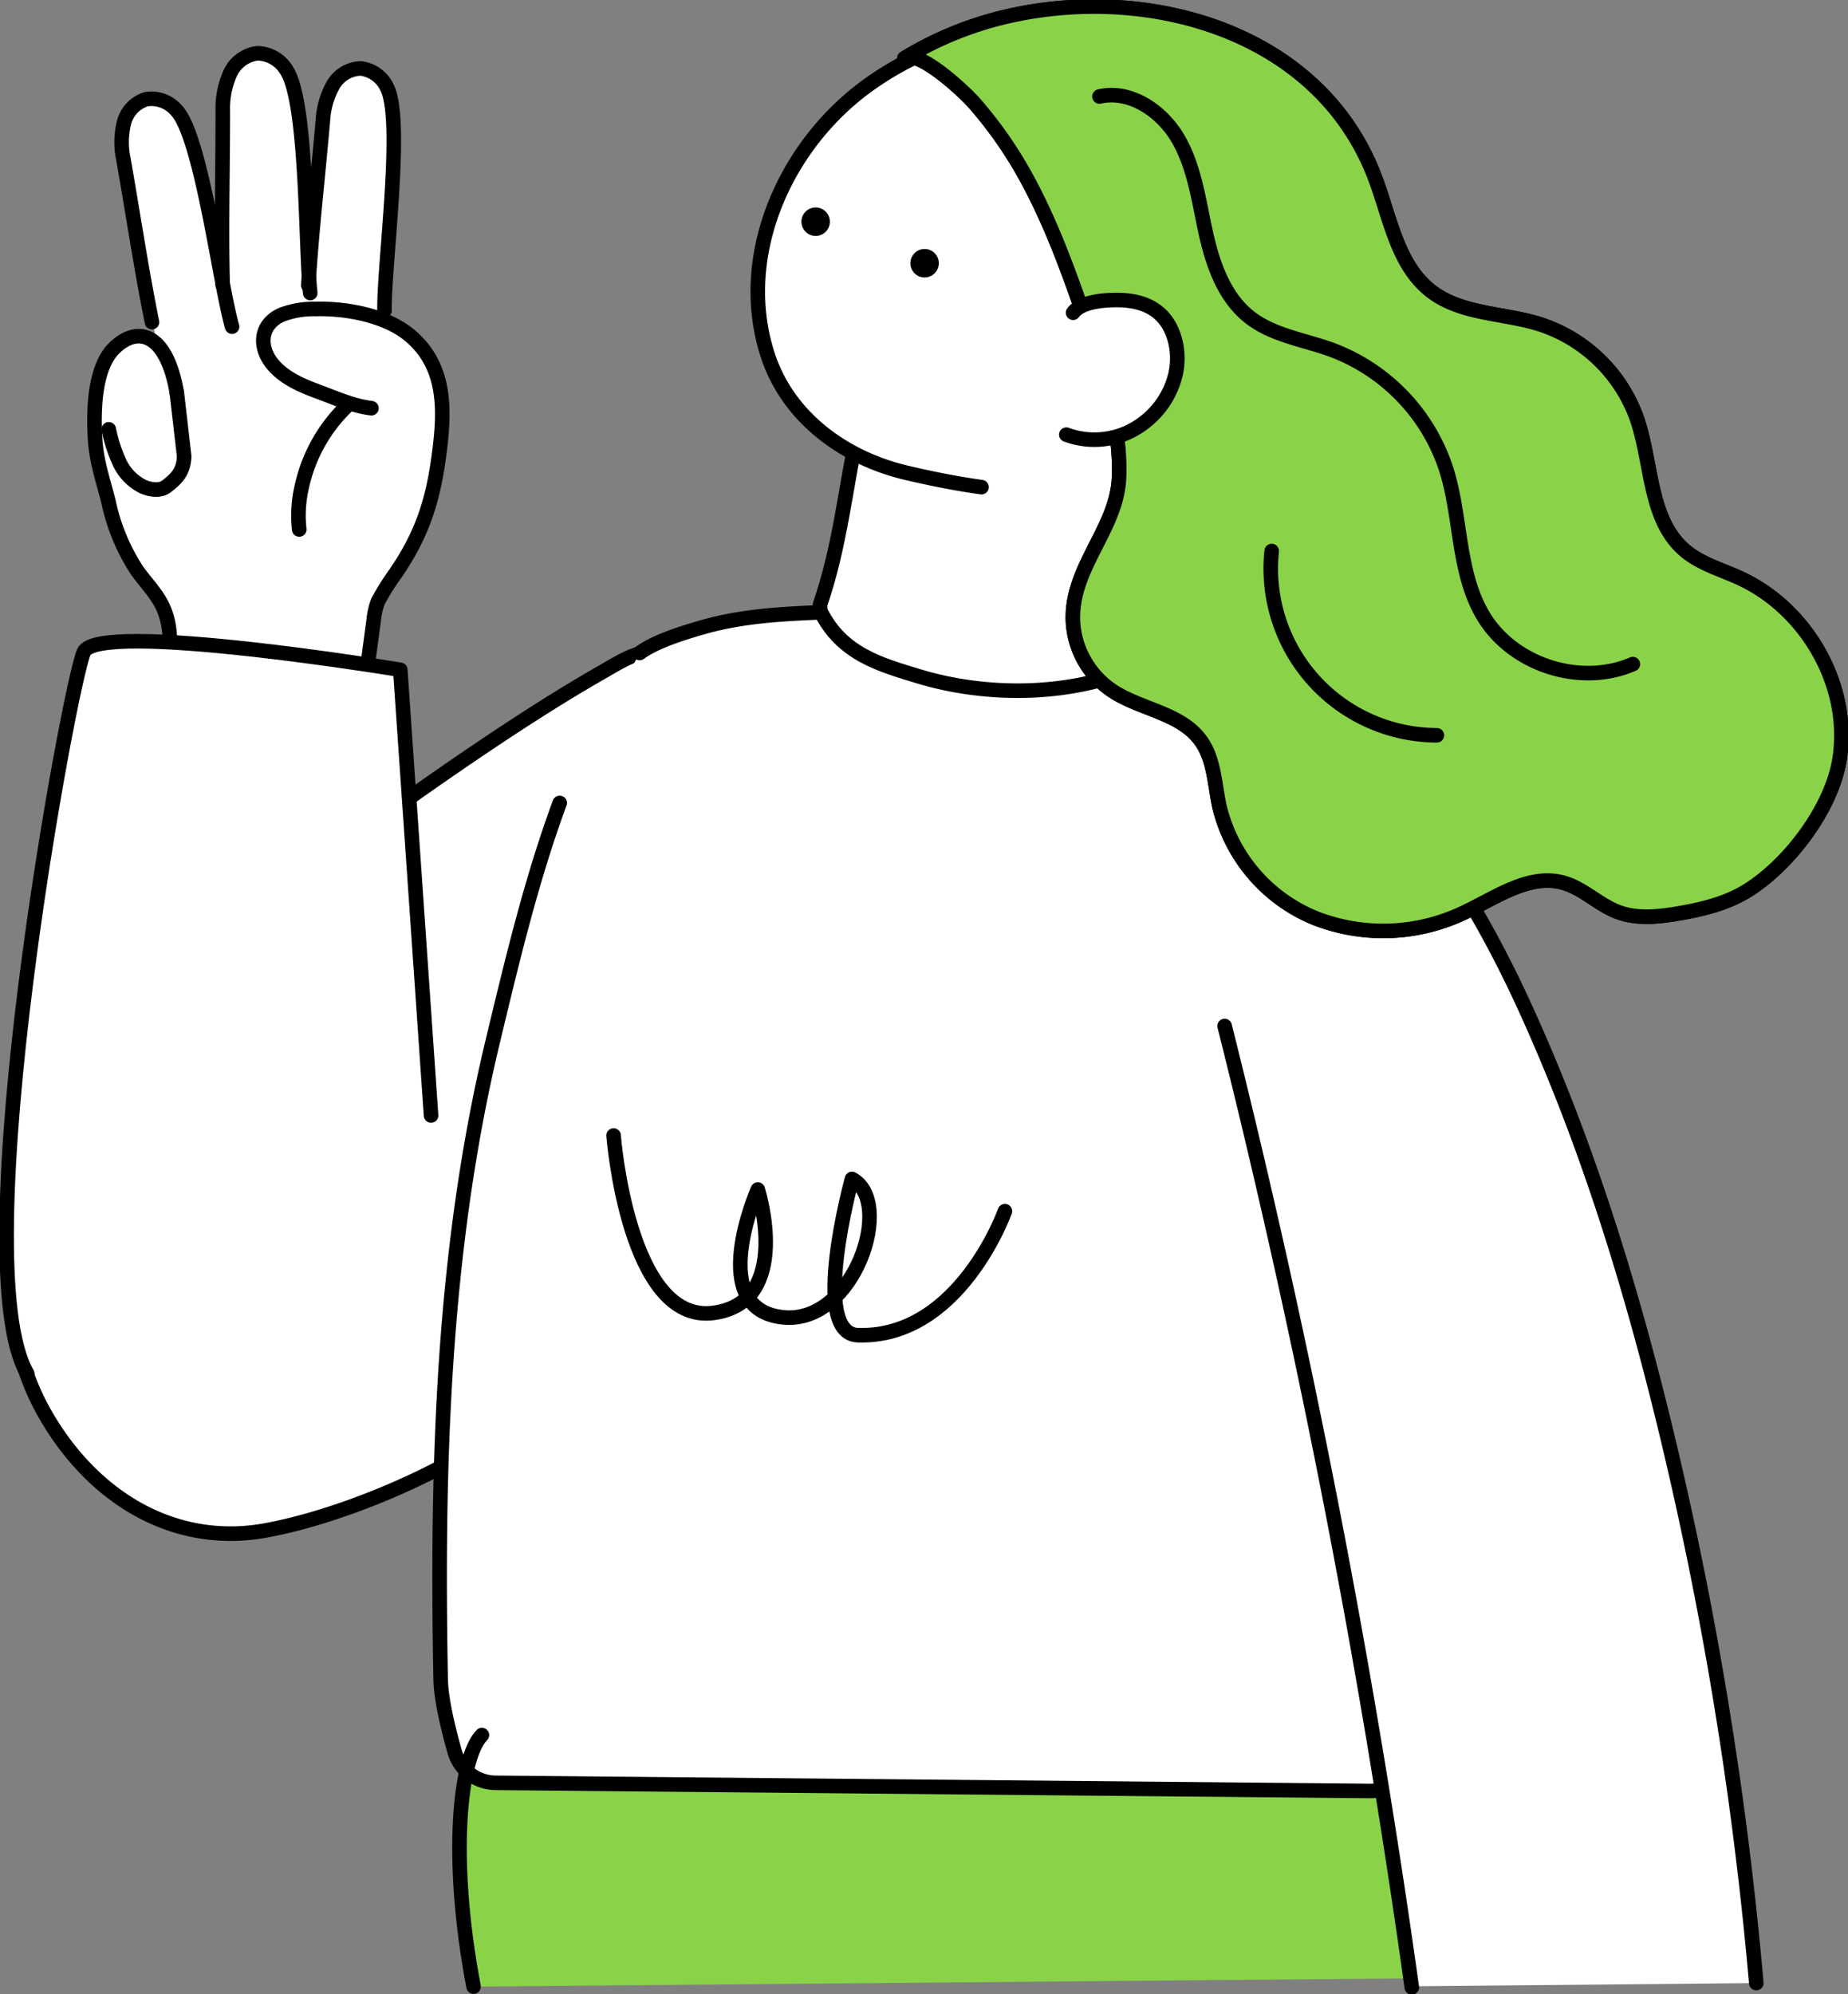 <svg id="Component_23_5" data-name="Component 23 – 5" xmlns="http://www.w3.org/2000/svg" xmlns:xlink="http://www.w3.org/1999/xlink" width="300" height="323.643" viewBox="0 0 300 323.643">
  <rect x="0" y="0" width="300" height="323.643" fill="#808080" stroke="none"/>
  <defs>
    <clipPath id="clip-path">
      <rect id="Rectangle_674" data-name="Rectangle 674" width="300" height="323.643" fill="none"/>
    </clipPath>
  </defs>
  <g id="Group_565" data-name="Group 565" clip-path="url(#clip-path)">
    <path id="Path_1363" data-name="Path 1363" d="M123.465,134.722a81.91,81.91,0,0,1,6.525,26.485c.473,5.47-.429,10.223-.625,15.55a96.406,96.406,0,0,1-2.266,17.957,56.671,56.671,0,0,1-5.252,14.644c-3.22,5.891-7.851,10.9-12.848,15.384-11.09,9.951-24.085,17.527-37.265,24.477-8.277,4.364-19.061,8.51-28.258,10.233-15.117,2.834-28.366-5.419-36.037-18.914C3.585,233.759,2.22,226.884,1.773,219.1a52.526,52.526,0,0,1,5.615-26.829,55.058,55.058,0,0,1,12.921-16.511c6.07-5.5,12.585-10.486,19.151-15.375,18.9-14.073,41.173-30.353,58.211-40.076,4.176-2.384,7.479-4.774,12.207-2.639,3.7,1.67,6.569,4.964,8.771,8.282a61.139,61.139,0,0,1,4.817,8.766" transform="translate(-0.16 -11.085)" fill="#fff"/>
    <path id="Path_1364" data-name="Path 1364" d="M123.465,134.722a81.91,81.91,0,0,1,6.525,26.485c.473,5.47-.429,10.223-.625,15.55a96.406,96.406,0,0,1-2.266,17.957,56.671,56.671,0,0,1-5.252,14.644c-3.22,5.891-7.851,10.9-12.848,15.384-11.09,9.951-24.085,17.527-37.265,24.477-8.277,4.364-19.061,8.51-28.258,10.233-15.117,2.834-28.366-5.419-36.037-18.914C3.585,233.759,2.22,226.884,1.773,219.1a52.526,52.526,0,0,1,5.615-26.829,55.058,55.058,0,0,1,12.921-16.511c6.07-5.5,12.585-10.486,19.151-15.375,18.9-14.073,41.173-30.353,58.211-40.076,4.176-2.384,7.479-4.774,12.207-2.639,3.7,1.67,6.569,4.964,8.771,8.282A61.139,61.139,0,0,1,123.465,134.722Z" transform="translate(-0.16 -11.085)" fill="none" stroke="#000" stroke-linecap="round" stroke-linejoin="round" stroke-width="2.364"/>
    <path id="Path_1365" data-name="Path 1365" d="M84.694,351.407c-3.993-20.963-2.234-37.2,1.355-40.827a16.228,16.228,0,0,1,9.736-4.794c12.713-1.651,28.194,1.492,41.061,2.2,14.08.778,85.484-10,96.786,7.225,4.1,6.251,8.131,27.545,8.912,34.807Z" transform="translate(-7.818 -28.965)" fill="#8ad349"/>
    <path id="Path_1366" data-name="Path 1366" d="M98.341,140.729c-4.624,12.529-7.764,25.773-10.879,38.736-8.146,33.9-9.1,68.881-8.446,103.519.061,3.228,1.233,8.045,2.26,11.683a6.991,6.991,0,0,0,6.662,5.1l141.9,1.32a6.969,6.969,0,0,0,6.878-5.437c0-.019.008-.038.013-.056,3.107-14.273,3.141-29.012,3.16-43.62.047-35.217.007-71.048-10.264-104.734-2.548-8.357-6.091-17.213-12.945-22.992-6.719-5.664-17.986-6.232-26.331-8.553a158.9,158.9,0,0,0-48.911-5.938c-6.736.269-13.35.578-19.832,2.432-3,.858-7.676,2.271-10.281,4.189Z" transform="translate(-7.48 -10.401)" fill="#fff"/>
    <path id="Path_1367" data-name="Path 1367" d="M98.341,140.729c-4.624,12.529-7.764,25.773-10.879,38.736-8.146,33.9-9.1,68.881-8.446,103.519.061,3.228,1.233,8.045,2.26,11.683a6.991,6.991,0,0,0,6.662,5.1l141.9,1.32a6.969,6.969,0,0,0,6.878-5.437c0-.019.008-.038.013-.056,3.107-14.273,3.141-29.012,3.16-43.62.047-35.217.007-71.048-10.264-104.734-2.548-8.357-6.091-17.213-12.945-22.992-6.719-5.664-17.986-6.232-26.331-8.553a158.9,158.9,0,0,0-48.911-5.938c-6.736.269-13.35.578-19.832,2.432-3,.858-7.676,2.271-10.281,4.189" transform="translate(-7.48 -10.401)" fill="none" stroke="#000" stroke-linecap="round" stroke-linejoin="round" stroke-width="2.364"/>
    <path id="Path_1368" data-name="Path 1368" d="M215.96,122.335c24.273,2.659,42.028,31.938,51.249,51.944,10.539,22.866,17.921,47.064,23.741,71.521a608.081,608.081,0,0,1,14.192,87.673l-54.9.51c-9.179-54.522-21.644-104.992-39.093-155.056Z" transform="translate(-20.032 -11.606)" fill="#fff"/>
    <path id="Path_1369" data-name="Path 1369" d="M250.027,340.027a1483.665,1483.665,0,0,0-30.385-156.044" transform="translate(-20.837 -17.454)" fill="none" stroke="#000" stroke-linecap="round" stroke-linejoin="round" stroke-width="2.364"/>
    <path id="Path_1370" data-name="Path 1370" d="M216.464,122.335c24.273,2.659,42.028,31.938,51.249,51.944,10.539,22.866,17.921,47.064,23.741,71.521a608.081,608.081,0,0,1,14.192,87.673" transform="translate(-20.536 -11.606)" fill="none" stroke="#000" stroke-linecap="round" stroke-linejoin="round" stroke-width="2.364"/>
    <path id="Path_1371" data-name="Path 1371" d="M48.524,45.554c-1.824-.662-3.829-1.248-5.672-.644-2.539.833-3.849,3.563-4.881,6.027a5.963,5.963,0,0,0-5.786-1.07A6.421,6.421,0,0,0,28.2,54.254a1.839,1.839,0,0,1-.445.978c-.5.435-1.262.108-1.9-.066a4.919,4.919,0,0,0-4.04.931,8.134,8.134,0,0,0-3.249,4.508,35.755,35.755,0,0,0-.131,19.923c1.766,6.013,4.23,12.1,8.179,17.069a11.822,11.822,0,0,1,1.97,2.969c1.09,2.833-.469,6.19.688,9,1.181,2.865,4.624,3.953,7.68,4.464a61.216,61.216,0,0,0,12.257.794c3.962-.142,10.052.339,11.991-3.923a13.477,13.477,0,0,0,.914-5.288,22.026,22.026,0,0,1,.5-5.367c1.023-3.7,4.139-6.4,6.026-9.74A26.982,26.982,0,0,0,70.989,84.3a48.159,48.159,0,0,0,1.353-20.32c-.785-5.391-2.757-7.994-7.29-10.578-1.741-.992-1.177-2.35-1.4-4.5a38.636,38.636,0,0,1,1-8.424l.892-21.9-2.89-5.614-3.175-.949-3.857,2.831-3.44,22.807L50.7,36.889l-.631-17.9-2.153-6.98-3.55-2.466L40.219,11.1l-2.553,4.56V37.964l-1.809-1.075-5.527-18L25.368,17l-3,2.385-1.007,5.236,6.115,34.4Z" transform="translate(-1.621 -0.906)" fill="#fff"/>
    <path id="Path_1372" data-name="Path 1372" d="M64.777,71.51c-2.983-.35-5.94-1.693-8.754-2.731-2.591-.956-5.284-2.118-7.143-4.241-2.42-2.765-2.326-6.552,1.283-8.182a14.389,14.389,0,0,1,5.548-.949c4.945-.141,11.381,1.026,15.28,4.279,5.99,5,5.7,12.255,4.786,19.219-.968,7.418-2.643,12.917-7.065,19.391a39.509,39.509,0,0,0-2.884,4.6,11.5,11.5,0,0,0-.678,2.991q-.682,5.051-1.362,10.1" transform="translate(-4.481 -5.255)" fill="none" stroke="#000" stroke-linecap="round" stroke-linejoin="round" stroke-width="2.364"/>
    <path id="Path_1373" data-name="Path 1373" d="M55.3,47.465c.546-8.915,1.579-17.684,2.368-26.813a13.26,13.26,0,0,1,1.53-5.461,5.364,5.364,0,0,1,4.575-2.918A5.382,5.382,0,0,1,68.086,15.4c2.719,5.307-.546,28.941-.419,36.145" transform="translate(-5.246 -1.164)" fill="none" stroke="#000" stroke-linecap="round" stroke-linejoin="round" stroke-width="2.364"/>
    <path id="Path_1374" data-name="Path 1374" d="M28.585,116.4c.627-4.136,1.215-8.572-.615-12.334-1.031-2.122-2.743-3.821-4.111-5.742a32.729,32.729,0,0,1-4.638-11.176c-.9-3.578-1.95-6.459-2.18-10.223-.292-4.771-.06-11.559,3.08-14.669,3.8-3.768,8.534-2.535,10.194,7.229" transform="translate(-1.608 -5.719)" fill="none" stroke="#000" stroke-linecap="round" stroke-linejoin="round" stroke-width="2.364"/>
    <path id="Path_1375" data-name="Path 1375" d="M19.509,76.368a24.539,24.539,0,0,0,1.732,5.354A8.25,8.25,0,0,0,25.1,85.681c1.121.493,2.745.727,3.721-.012,1.875-1.418,2.816-2.543,2.93-4.89L30.56,70.451" transform="translate(-1.851 -6.684)" fill="none" stroke="#000" stroke-linecap="round" stroke-linejoin="round" stroke-width="2.364"/>
    <path id="Path_1376" data-name="Path 1376" d="M53.657,92.833a20.522,20.522,0,0,1,.422-6.967A25.768,25.768,0,0,1,61.5,72.705" transform="translate(-5.079 -6.898)" fill="none" stroke="#000" stroke-linecap="round" stroke-linejoin="round" stroke-width="2.364"/>
    <path id="Path_1377" data-name="Path 1377" d="M84.694,351.959C80.7,331,82.46,314.761,86.049,311.132" transform="translate(-7.818 -29.517)" fill="none" stroke="#000" stroke-linecap="round" stroke-linejoin="round" stroke-width="2.364"/>
    <path id="Path_1378" data-name="Path 1378" d="M70.09,191.964l-5-72.341s-49.016-8.1-51.368-2.884-19.69,99.1-9.187,117.13Z" transform="translate(-0.112 -10.909)" fill="#fff"/>
    <path id="Path_1379" data-name="Path 1379" d="M70.09,191.964l-5-72.341s-49.016-8.1-51.368-2.884-19.69,99.1-9.187,117.13" transform="translate(-0.112 -10.909)" fill="none" stroke="#000" stroke-linecap="round" stroke-linejoin="round" stroke-width="2.364"/>
    <path id="Path_1380" data-name="Path 1380" d="M153.371,76.223c-2.315,10.929-2.982,19.406-6.3,29.162l.045.977c3.421,7.067,9.876,8.782,15.94,10.631,10.839,3.3,24.369,3.364,35.382-1.418l0-15.881.59-16.969Z" transform="translate(-13.953 -7.231)" fill="#fff"/>
    <path id="Path_1381" data-name="Path 1381" d="M153.371,76.223c-2.315,10.929-2.982,19.406-6.3,29.162l.045.977c3.421,7.067,9.876,8.782,15.94,10.631,10.839,3.3,24.369,3.364,35.382-1.418l0-15.881.59-16.969Z" transform="translate(-13.953 -7.231)" fill="none" stroke="#000" stroke-linecap="round" stroke-linejoin="round" stroke-width="2.364"/>
    <path id="Path_1382" data-name="Path 1382" d="M209.117,74.825a19.271,19.271,0,0,0,4.752-4.915,36.972,36.972,0,0,0,4.177-8.6c2.511-7.07,3.92-14.761,2.339-22.1C216.225,19.928,191.835,4.3,172.627,6.439c-7.1.79-15.232,4.988-20.737,9.453-12.16,9.863-19.325,26.8-14.415,42.184,3.253,10.192,12.395,16.863,22.588,19.258,4.061.954,8.113,1.76,12.164,2.323Z" transform="translate(-12.894 -0.592)" fill="#fff"/>
    <path id="Path_1383" data-name="Path 1383" d="M209.117,74.825a19.271,19.271,0,0,0,4.752-4.915,36.972,36.972,0,0,0,4.177-8.6c2.511-7.07,3.92-14.761,2.339-22.1C216.225,19.928,191.835,4.3,172.627,6.439c-7.1.79-15.232,4.988-20.737,9.453-12.16,9.863-19.325,26.8-14.415,42.184,3.253,10.192,12.395,16.863,22.588,19.258,4.061.954,8.113,1.76,12.164,2.323" transform="translate(-12.894 -0.592)" fill="none" stroke="#000" stroke-linecap="round" stroke-linejoin="round" stroke-width="2.364"/>
    <path id="Path_1384" data-name="Path 1384" d="M148.345,39.283a2.309,2.309,0,1,1-2.526-2.067,2.308,2.308,0,0,1,2.526,2.067" transform="translate(-13.636 -3.53)"/>
    <path id="Path_1385" data-name="Path 1385" d="M167.885,46.728a2.309,2.309,0,1,1-2.526-2.067,2.308,2.308,0,0,1,2.526,2.067" transform="translate(-15.49 -4.236)"/>
    <path id="Path_1386" data-name="Path 1386" d="M283.867,80.108c.9,3.65,2.237,7,5.089,9.4,2.54,2.133,5.852,3.046,8.866,4.43,10.894,5,18.055,17.477,16.21,29.324-1.243,7.978-8.1,17.076-14.91,21.357-3.381,2.125-7.357,3.084-11.293,3.754-3.249.555-6.679.92-9.765-.236-3.147-1.179-5.623-3.834-8.859-4.744-5.568-1.565-10.966,2.4-16.2,4.86a30.375,30.375,0,0,1-24.038.9,26.141,26.141,0,0,1-15.582-18c-.825-3.687-.848-7.743-3.048-10.815-3.265-4.559-9.823-5.045-14.476-8.176a14.481,14.481,0,0,1-6.238-10.5c-.847-9.008,7.01-15.388,7.421-23.9.367-7.606-2.077-15.751-4.5-22.889-3.092-9.1-6.239-18.278-10.962-26.688A67.707,67.707,0,0,0,173.519,16.8c-1.441-1.654-8.878-8.687-11.3-7.238a56.486,56.486,0,0,1,17.355-6.936C202.452-2.383,229.753,5.458,238.624,29c2.463,6.535,3.613,14.237,9.182,18.452,4.915,3.721,11.683,3.439,17.563,5.289a24.821,24.821,0,0,1,15.78,15.405C282.44,71.93,282.9,76.19,283.867,80.108Z" transform="translate(-15.39 -0.112)" fill="none" stroke="#000" stroke-linecap="round" stroke-linejoin="round" stroke-width="2.364"/>
    <path id="Path_1387" data-name="Path 1387" d="M283.867,80.108c.9,3.65,2.237,7,5.089,9.4,2.54,2.133,5.852,3.046,8.866,4.43,10.894,5,18.055,17.477,16.21,29.324-1.243,7.978-8.1,17.076-14.91,21.357-3.381,2.125-7.357,3.084-11.293,3.754-3.249.555-6.679.92-9.765-.236-3.147-1.179-5.623-3.834-8.859-4.744-5.568-1.565-10.966,2.4-16.2,4.86a30.375,30.375,0,0,1-24.038.9,26.141,26.141,0,0,1-15.582-18c-.825-3.687-.848-7.743-3.048-10.815-3.265-4.559-9.823-5.045-14.476-8.176a14.481,14.481,0,0,1-6.238-10.5c-.847-9.008,7.01-15.388,7.421-23.9.367-7.606-2.077-15.751-4.5-22.889-3.092-9.1-6.239-18.278-10.962-26.688A67.707,67.707,0,0,0,173.519,16.8c-1.441-1.654-8.878-8.687-11.3-7.238a56.486,56.486,0,0,1,17.355-6.936C202.452-2.383,229.753,5.458,238.624,29c2.463,6.535,3.613,14.237,9.182,18.452,4.915,3.721,11.683,3.439,17.563,5.289a24.821,24.821,0,0,1,15.78,15.405c1.291,3.784,1.752,8.045,2.718,11.963" transform="translate(-15.39 -0.112)" fill="#8ad349"/>
    <path id="Path_1388" data-name="Path 1388" d="M283.867,80.108c.9,3.65,2.237,7,5.089,9.4,2.54,2.133,5.852,3.046,8.866,4.43,10.894,5,18.055,17.477,16.21,29.324-1.243,7.978-8.1,17.076-14.91,21.357-3.381,2.125-7.357,3.084-11.293,3.754-3.249.555-6.679.92-9.765-.236-3.147-1.179-5.623-3.834-8.859-4.744-5.568-1.565-10.966,2.4-16.2,4.86a30.375,30.375,0,0,1-24.038.9,26.141,26.141,0,0,1-15.582-18c-.825-3.687-.848-7.743-3.048-10.815-3.265-4.559-9.823-5.045-14.476-8.176a14.481,14.481,0,0,1-6.238-10.5c-.847-9.008,7.01-15.388,7.421-23.9.367-7.606-2.077-15.751-4.5-22.889-3.092-9.1-6.239-18.278-10.962-26.688A67.707,67.707,0,0,0,173.519,16.8c-1.441-1.654-8.878-8.687-11.3-7.238a56.486,56.486,0,0,1,17.355-6.936C202.452-2.383,229.753,5.458,238.624,29c2.463,6.535,3.613,14.237,9.182,18.452,4.915,3.721,11.683,3.439,17.563,5.289a24.821,24.821,0,0,1,15.78,15.405C282.44,71.93,282.9,76.19,283.867,80.108Z" transform="translate(-15.39 -0.112)" fill="none" stroke="#000" stroke-linecap="round" stroke-linejoin="round" stroke-width="2.364"/>
    <path id="Path_1389" data-name="Path 1389" d="M197.2,17.281c5.127-1.16,10.309,2.5,12.885,7.082s3.242,9.946,4.377,15.079,3,10.468,7.144,13.694c3.816,2.966,8.874,3.628,13.408,5.3a30.93,30.93,0,0,1,18.5,19.448c2.445,7.794,1.785,16.615,5.95,23.642,4.746,8.006,15.772,11.58,24.314,7.882" transform="translate(-18.708 -1.619)" fill="none" stroke="#000" stroke-linecap="round" stroke-linejoin="round" stroke-width="2.364"/>
    <path id="Path_1390" data-name="Path 1390" d="M228.068,98.811a27.05,27.05,0,0,0,26.811,29.906" transform="translate(-21.623 -9.374)" fill="none" stroke="#000" stroke-linecap="round" stroke-linejoin="round" stroke-width="2.364"/>
    <path id="Path_1391" data-name="Path 1391" d="M192.349,55.863c1.032-1.436,3.6-1.859,5.2-1.987,3.218-.255,6.725.017,9.13,2.418,2.235,2.228,3.041,6.022,2.339,9.38a13.843,13.843,0,0,1-5.3,8.132,13.1,13.1,0,0,1-12.465,1.847Z" transform="translate(-18.144 -5.104)" fill="#fff"/>
    <path id="Path_1392" data-name="Path 1392" d="M192.349,55.863c1.032-1.436,3.6-1.859,5.2-1.987,3.218-.255,6.725.017,9.13,2.418,2.235,2.228,3.041,6.022,2.339,9.38a13.843,13.843,0,0,1-5.3,8.132,13.1,13.1,0,0,1-12.465,1.847" transform="translate(-18.144 -5.104)" fill="none" stroke="#000" stroke-linecap="round" stroke-linejoin="round" stroke-width="2.364"/>
    <path id="Path_1393" data-name="Path 1393" d="M110.047,203.622s2.366,30.627,16.2,28.794c12.995-1.722,7.213-20.024,7.213-20.024s-8.674,19.628,4.275,20.754c11.4.991,17.976-18.807,11.011-22.477,0,0-6.907,25.107.963,25.361,16.52.532,23.865-20.127,23.865-20.127" transform="translate(-10.44 -19.318)" fill="none" stroke="#000" stroke-linecap="round" stroke-linejoin="round" stroke-width="2.364"/>
    <path id="Path_1394" data-name="Path 1394" d="M39.924,47.138c-.244-9.374.033-18.643.023-28.263a13.925,13.925,0,0,1,1.1-5.852,5.633,5.633,0,0,1,4.518-3.471,5.651,5.651,0,0,1,4.8,2.875c3.329,5.3,2.981,28.512,3.773,36.035" transform="translate(-3.778 -0.906)" fill="none" stroke="#000" stroke-linecap="round" stroke-linejoin="round" stroke-width="2.364"/>
    <path id="Path_1395" data-name="Path 1395" d="M26.741,53.956c-1.779-8.752-3.052-17.49-4.652-26.51a13.254,13.254,0,0,1,.064-5.672,5.367,5.367,0,0,1,3.664-4,5.385,5.385,0,0,1,4.976,1.9c4,4.421,6.964,28.094,8.951,35.021" transform="translate(-2.069 -1.677)" fill="none" stroke="#000" stroke-linecap="round" stroke-linejoin="round" stroke-width="2.364"/>
  </g>
</svg>

